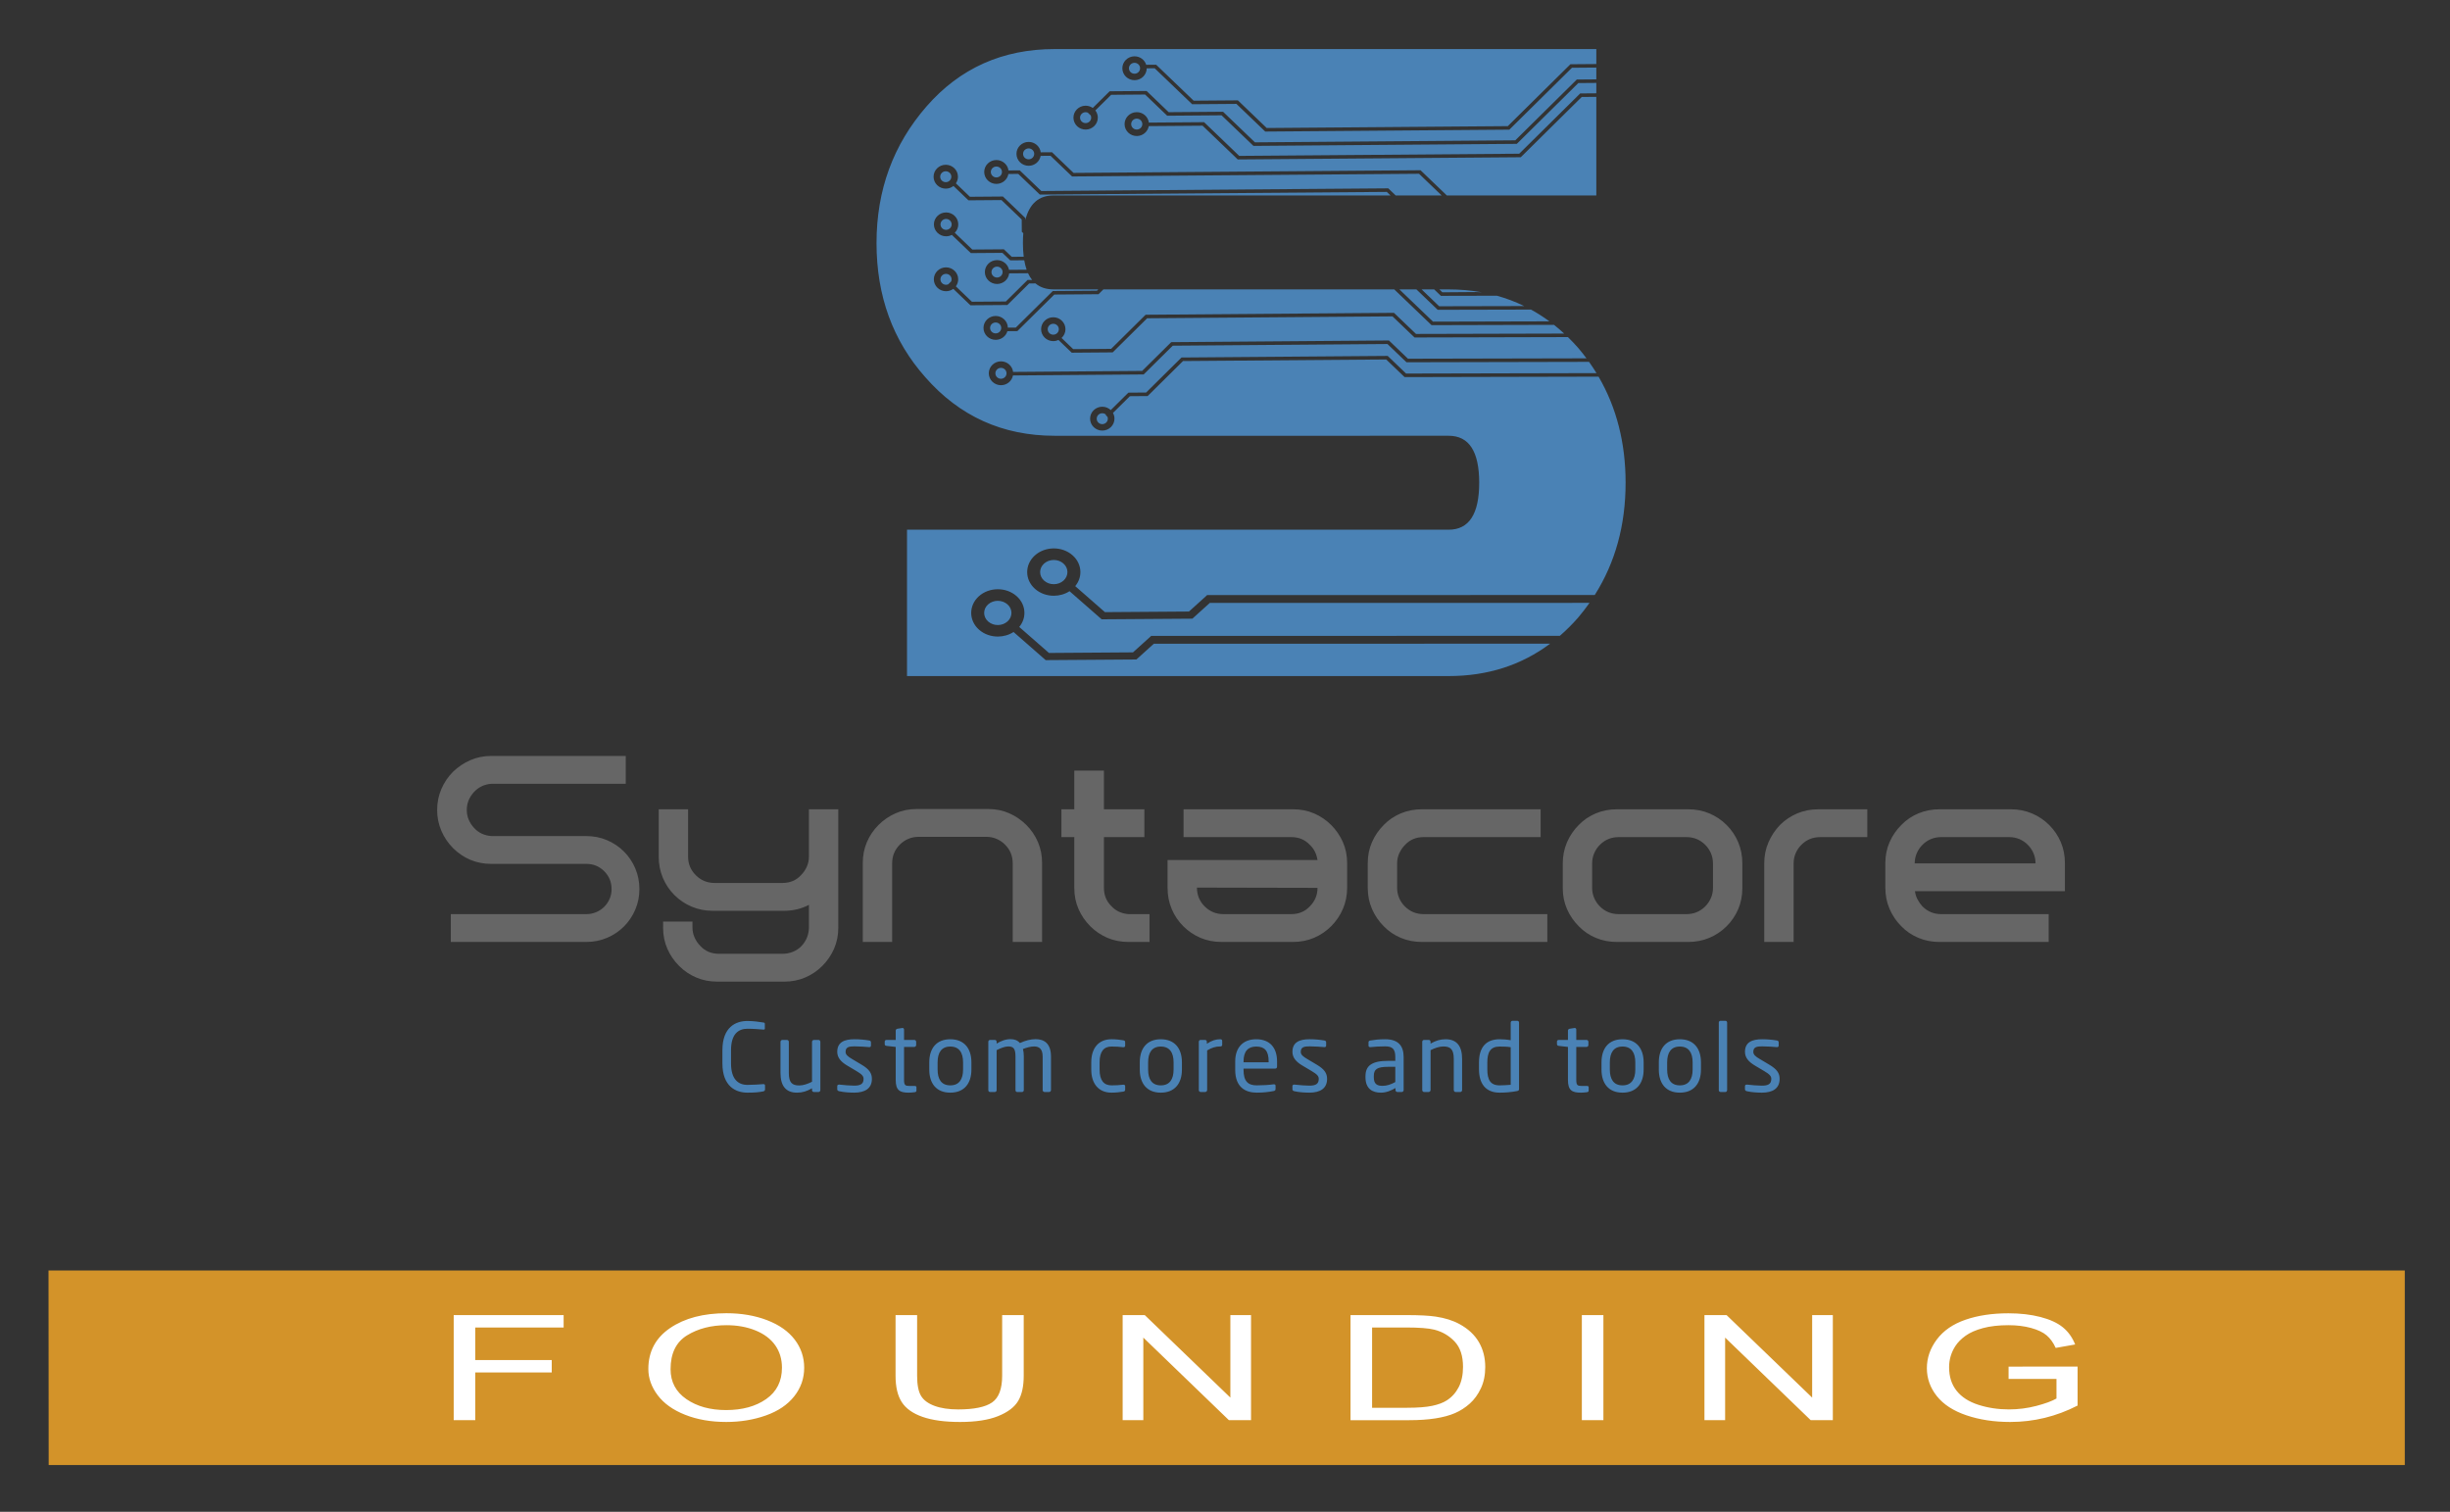 <svg xmlns="http://www.w3.org/2000/svg" role="img" viewBox="102.96 58.96 1042.08 643.08"><rect x="102.96" y="58.96" width="1042.08" height="643.08" fill="#333333" stroke="none"/><title>Syntacore Ltd (member) logo</title><path fill="#d39329" d="M123.596 599.4h1002.212v82.751H123.67l-.074-82.751z"/><path fill="#fff" d="M295.938 663.07v-44.701h46.759v5.274h-37.587v13.844h32.528v5.275h-32.528v20.308h-9.172zm82.787-21.771c0-7.42 3.089-13.229 9.267-17.427 6.178-4.197 14.152-6.296 23.924-6.296 6.398 0 12.166.986 17.304 2.957 5.138 1.973 9.055 4.722 11.749 8.249 2.695 3.526 4.043 7.526 4.043 11.998 0 4.533-1.419 8.589-4.256 12.167-2.836 3.578-6.855 6.286-12.056 8.126-5.201 1.84-10.812 2.76-16.832 2.76-6.524 0-12.355-1.017-17.493-3.05-5.138-2.032-9.03-4.807-11.678-8.324-2.647-3.517-3.972-7.236-3.972-11.16zm9.456.092c0 5.387 2.246 9.631 6.737 12.73s10.125 4.649 16.902 4.649c6.902 0 12.584-1.564 17.044-4.695 4.46-3.13 6.69-7.572 6.69-13.325 0-3.639-.954-6.815-2.86-9.529-1.907-2.713-4.697-4.817-8.369-6.312s-7.793-2.241-12.363-2.241c-6.493 0-12.08 1.438-16.761 4.314-4.681 2.877-7.021 7.68-7.021 14.408zm141.034-23.021h9.172v25.826c0 4.493-.788 8.061-2.363 10.703-1.577 2.643-4.421 4.792-8.534 6.449s-9.512 2.485-16.193 2.485c-6.493 0-11.805-.723-15.934-2.165-4.129-1.443-7.076-3.532-8.841-6.267-1.766-2.733-2.647-6.469-2.647-11.206v-25.826h9.172v25.796c0 3.883.56 6.744 1.679 8.584 1.118 1.84 3.041 3.258 5.768 4.253 2.727.997 6.06 1.494 10 1.494 6.744 0 11.552-.985 14.42-2.957s4.303-5.764 4.303-11.374v-25.796zm51.251 44.701v-44.701h9.408l36.406 35.096v-35.096h8.794v44.701h-9.408l-36.406-35.127v35.127h-8.794zm96.923 0v-44.701h23.877c5.39 0 9.503.213 12.34.64 3.971.59 7.359 1.657 10.165 3.202 3.656 1.992 6.39 4.538 8.203 7.638 1.812 3.101 2.718 6.643 2.718 10.627 0 3.396-.614 6.403-1.844 9.025-1.229 2.623-2.806 4.793-4.728 6.511-1.923 1.718-4.027 3.069-6.312 4.055-2.286.986-5.044 1.733-8.274 2.241-3.231.509-6.942.763-11.134.763h-25.012zm9.173-5.275h14.798c4.57 0 8.156-.274 10.757-.823 2.6-.549 4.672-1.321 6.217-2.317 2.175-1.402 3.869-3.288 5.083-5.656 1.213-2.368 1.82-5.239 1.82-8.614 0-4.675-1.19-8.268-3.57-10.778s-5.271-4.193-8.676-5.047c-2.458-.609-6.414-.915-11.867-.915h-14.562v34.151zm89.216 5.275v-44.701h9.172v44.701h-9.172zm52.149 0v-44.701h9.408l36.405 35.096v-35.096h8.794v44.701h-9.408l-36.405-35.127v35.127h-8.794zm129.356-17.533v-5.244l29.36-.031v16.588c-4.508 2.317-9.157 4.061-13.947 5.229-4.792 1.169-9.709 1.754-14.752 1.754-6.808 0-12.994-.94-18.557-2.821-5.563-1.88-9.764-4.599-12.601-8.156-2.836-3.558-4.255-7.531-4.255-11.923 0-4.35 1.41-8.41 4.231-12.182 2.82-3.771 6.879-6.57 12.175-8.4 5.295-1.829 11.395-2.744 18.297-2.744 5.012 0 9.542.523 13.593 1.57 4.05 1.047 7.226 2.506 9.527 4.376 2.3 1.87 4.05 4.31 5.248 7.317l-8.274 1.464c-1.04-2.276-2.333-4.065-3.877-5.366-1.545-1.301-3.751-2.343-6.619-3.126-2.868-.782-6.052-1.174-9.55-1.174-4.192 0-7.817.412-10.875 1.235s-5.524 1.905-7.399 3.247-3.333 2.815-4.373 4.422c-1.766 2.765-2.647 5.763-2.647 8.995 0 3.984 1.063 7.317 3.191 10.001s5.225 4.676 9.29 5.977c4.066 1.301 8.385 1.951 12.955 1.951 3.972 0 7.849-.492 11.631-1.479 3.782-.985 6.649-2.038 8.604-3.156v-8.324H957.284z"/><g data-name="Layer 1-2"><path fill="#4a82b5" fill-rule="evenodd" d="M715.169 182.064h3.803c4.939 0 9.684.41 14.241 1.23l-2.512-.106-14.246.11-1.286-1.234zm-7.551 0h5.348l2.864 2.745 23.814-.055c4.036 1.119 7.911 2.585 11.626 4.398l-36.171.082s-7.48-7.17-7.48-7.17zm-9.442 0h7.238l9.056 8.679 39.69-.092c2.691 1.476 5.295 3.146 7.811 5.003l-49.486.125-14.31-13.716zm-171.413-52.268c1.31 0 2.37 1.039 2.37 2.321 0 1.281-1.06 2.319-2.37 2.319-1.308 0-2.368-1.038-2.368-2.319 0-1.282 1.06-2.321 2.368-2.321zm-21.534 2.016c1.308 0 2.37 1.038 2.37 2.319 0 1.282-1.062 2.321-2.37 2.321-1.31 0-2.369-1.039-2.369-2.321 0-1.281 1.059-2.319 2.369-2.319zm.137 20.281c1.308 0 2.369 1.038 2.369 2.319 0 1.282-1.062 2.32-2.369 2.32-1.311 0-2.37-1.038-2.37-2.32 0-1.281 1.059-2.319 2.37-2.319zm21.671 20.281c1.308 0 2.369 1.039 2.369 2.321 0 1.281-1.062 2.319-2.369 2.319-1.308 0-2.368-1.038-2.368-2.319 0-1.282 1.059-2.321 2.368-2.321zm-19.579 6.429l-.033-.032-1.086 1.072.023.021c-.31.147-.661.229-1.028.229-1.308 0-2.369-1.039-2.369-2.321 0-1.281 1.062-2.319 2.369-2.319 1.308 0 2.37 1.038 2.37 2.319 0 .372-.09.722-.246 1.031zm18.998 17.335c1.308 0 2.368 1.038 2.368 2.319 0 1.282-1.06 2.32-2.368 2.32-1.31 0-2.37-1.038-2.37-2.32 0-1.281 1.06-2.319 2.37-2.319zm24.5.549c1.308 0 2.368 1.04 2.368 2.321s-1.06 2.321-2.368 2.321c-1.31 0-2.37-1.04-2.37-2.321s1.06-2.321 2.37-2.321zm-22.248 18.752c1.308 0 2.368 1.04 2.368 2.321 0 1.283-1.059 2.321-2.368 2.321-1.308 0-2.369-1.038-2.369-2.321 0-1.281 1.062-2.321 2.369-2.321zm44.713 19.939l-.162.161.764.735c.092.247.141.512.141.79 0 1.282-1.059 2.32-2.369 2.32-1.308 0-2.368-1.038-2.368-2.32 0-1.281 1.059-2.319 2.368-2.319.629 0 1.202.24 1.626.633zm-32.941-113.287c1.308 0 2.369 1.038 2.369 2.319 0 1.282-1.062 2.321-2.369 2.321s-2.37-1.039-2.37-2.321c0-1.281 1.062-2.319 2.37-2.319zm46.021-8.024c1.308-.02 2.352-1.074 2.333-2.356-.022-1.281-1.097-2.303-2.405-2.282-1.308.019-2.352 1.073-2.333 2.356.02 1.28 1.097 2.303 2.405 2.282zm-20.79-7.168l-.021.021 1.101 1.056.033-.033c.16.308.254.657.26 1.026.021 1.28-1.023 2.336-2.333 2.355-1.308.02-2.385-1.001-2.404-2.282-.02-1.282 1.024-2.336 2.334-2.358.368-.006.717.072 1.031.213v-0zm19.839-16.582c1.308-.019 2.352-1.073 2.333-2.356-.019-1.28-1.097-2.303-2.405-2.282-1.308.02-2.354 1.074-2.332 2.356.017 1.281 1.097 2.303 2.404 2.282zM523.221 316.074l-.026.023h-.002c-1.099 1.005-1.64 2.319-1.631 3.627.012 1.308.581 2.618 1.703 3.611l.01.006.026.021v.002c1.136.993 2.626 1.482 4.107 1.474 1.488-.01 2.972-.528 4.096-1.542v-.002l.026-.023v.002c1.104-1.011 1.648-2.325 1.636-3.635-.01-1.304-.579-2.612-1.701-3.605l-.01-.004-.026-.023v-.002c-1.136-.993-2.627-1.484-4.112-1.476-1.488.012-2.974.526-4.098 1.543v.003-0zm13.058 9.821l-.002.004-.006.006.008-.01zm-.076.086l-.002.001-.002.002.004-.003-0.0 0zm-.166.179l-.004.004-.002.004.006-.008zm-.161.166l-.002.002-.001.002.003-.004-0.0 0zm-.049.051l-.017.018-.016.015.033-.033zm-.033.033l-.021.02.006-.004.015-.016zm-.148.143l-.016.016-.017.017-.018.016-.014.014.065-.063zm-.106.1l-.014.012-.016.015-.008.008.037-.035v-0zm-.213.193l-.018.018-.021.017-.021.018-.019.017.08-.07v0zm-.297.25l-.012.012-.006.004-.015.014-.021.017-.022.016-.021.017-.01.008.108-.088v-0zm-.168.135l-.014.014-.019.013.033-.027h0zm-.064.052l-.014.01-.021.016-.022.018-.021.015.079-.059zm-.45.328v.002-.002zm-.198.137l-.003.002-.016.012-.006.002.026-.016-0.0 0zm12.881-29.044l-.026.023h-.002c-1.099 1.005-1.64 2.319-1.633 3.627.014 1.31.583 2.618 1.705 3.613l.01.004.026.023c1.136.993 2.626 1.484 4.108 1.474 1.488-.01 2.971-.528 4.096-1.541v-.004l.026-.022c1.105-1.008 1.649-2.324 1.637-3.634-.01-1.304-.579-2.612-1.701-3.603l-.01-.006-.025-.023c-1.136-.993-2.628-1.486-4.112-1.476-1.488.01-2.974.526-4.098 1.542v.002-0zm13.059 9.821l-.002.006-.008.004.01-.01zm-.079.088v.002h-.002l.002-.002zm-.164.178l-.004.006-.001.002.006-.008h-0zm-.16.168h-.002l-.002.002.004-.002h-0zm-.049.049l-.018.017-.015.016.033-.033zm-.033.033l-.022.021.006-.006.016-.016zm-.149.145l-.016.015-.017.016-.018.016-.013.014.064-.061h-0zm-.106.099l-.014.01-.015.015-.01.008.039-.034h0zm-.213.194l-.017.016-.022.017-.021.018-.019.017.08-.068h0zm-.297.25l-.014.012-.003.004-.016.012-.021.017-.021.018-.022.017-.01.008.108-.088h0zm-.168.134l-.013.012-.02.014.033-.026zm-.064.051l-.014.012-.021.016-.021.015-.021.018.078-.061h0zm-.647.466l-.004.002-.016.012-.006.001.026-.015zm236.426-46.072c0 18.035-4.375 33.938-13.121 47.757l-164.953.035v.032l.001.017.002.016v.021l-7.646 6.91-35.743.256-12.638-11.061c1.488-1.793 2.221-3.927 2.202-6.053-.022-2.567-1.135-5.126-3.326-7.066l-.01-.008-.039-.035c-2.227-1.944-5.132-2.906-8.028-2.886h-.004c-2.898.019-5.789 1.024-7.977 2.999l-.002-.002-.039.035-.003.008c-2.161 1.975-3.228 4.546-3.205 7.109.021 2.563 1.136 5.121 3.331 7.064h-.002l.039.035.008.006c2.223 1.944 5.132 2.904 8.026 2.886h.006c2.322-.019 4.646-.666 6.601-1.942l13.669 11.962 38.583-.274 7.409-6.693 161.508-.026c-1.517 2.16-3.146 4.268-4.886 6.322-2.465 2.802-5.041 5.368-7.725 7.698l-173.921.035v.033l.002.015.002.018v.021l-7.646 6.91-35.743.254-12.639-11.06c1.488-1.793 2.222-3.928 2.202-6.053-.021-2.567-1.134-5.125-3.326-7.066l-.01-.006-.039-.035c-2.227-1.946-5.132-2.906-8.027-2.886h-.006c-2.898.019-5.79 1.022-7.977 2.999l-.002-.004-.039.035-.004.01c-2.16 1.973-3.228 4.545-3.205 7.108.022 2.562 1.136 5.121 3.332 7.062l-.002.002.039.035.008.004c2.223 1.945 5.132 2.905 8.026 2.886h.006c2.323-.02 4.646-.665 6.601-1.942l13.669 11.964 38.584-.274 7.409-6.693 168.556-.028c-12.266 9.172-26.641 13.776-43.129 13.776H488.749v-62.268h230.395c8.649 0 12.975-6.659 12.975-19.978 0-13.318-4.325-19.978-12.975-19.978H551.536c-22.139 0-40.474-8.302-55.003-24.907-13.837-15.569-20.756-34.595-20.756-57.079 0-22.487 7.091-41.859 21.277-58.12 14.183-16.257 32.344-24.389 54.483-24.389h230.397v6.368l-11.017.086-26.634 26.328-102.542.799-12.268-11.77-18.809.146-15.951-15.303-4.234.031c-.653-2.113-2.673-3.636-5.041-3.601-2.862.045-5.146 2.354-5.103 5.156.043 2.802 2.4 5.038 5.262 4.993 2.823-.043 5.085-2.291 5.101-5.044l3.387-.023 15.95 15.301 18.809-.147 12.268 11.771 103.823-.808 26.634-26.33 10.366-.08v5.019l-8.306.067-26.16 25.861-110.732.862-13.571-13.018-23.124.18-9.398-9.017-15.714.125-7.18 7.097c-.872-.618-1.949-.974-3.109-.956-2.862.045-5.148 2.354-5.103 5.156.043 2.802 2.398 5.039 5.26 4.994 2.862-.046 5.146-2.353 5.103-5.154-.018-1.124-.405-2.154-1.048-2.985l6.728-6.652 14.433-.115 9.398 9.018 23.124-.18 13.569 13.018 112.015-.872 26.16-25.861 7.655-.061v4.421l-6.855.053-25.932 25.636-119.098.929-14.955-14.349-23.486.184c-.323-2.534-2.551-4.476-5.22-4.434-2.862.043-5.146 2.352-5.103 5.154.043 2.802 2.399 5.039 5.259 4.996 2.534-.041 4.614-1.854 5.029-4.212l22.891-.178 14.957 14.349 120.377-.937 25.93-25.638 6.206-.047v41.946h-63.575l-11.195-10.73-147.579 1.137-9.176-8.792-4.786.035c-.326-2.495-2.504-4.423-5.14-4.423-2.862 0-5.183 2.272-5.183 5.074 0 2.804 2.321 5.076 5.183 5.076 2.563 0 4.694-1.824 5.109-4.221l4.19-.032 9.174 8.795 147.581-1.14 9.62 9.221h-19.554l-3.156-3.025-147.579 1.14-9.176-8.795-4.787.037c-.326-2.495-2.502-4.425-5.14-4.425-2.86 0-5.183 2.272-5.183 5.076 0 2.802 2.323 5.076 5.183 5.076 2.565 0 4.694-1.826 5.109-4.221l4.19-.032 9.176 8.795 147.579-1.142 1.582 1.515H551.018c-6.214 0-10.196 3.484-11.944 10.45l-.008-.868-9.526-9.131-14.036.11-5.967-5.717c.551-.808.874-1.777.874-2.821 0-2.802-2.319-5.076-5.181-5.076s-5.183 2.274-5.183 5.076c0 2.804 2.32 5.076 5.183 5.076 1.239 0 2.378-.426 3.269-1.138l6.376 6.11 14.038-.11 8.613 8.257.043 5.228.634.608c-.104 1.314-.157 2.708-.157 4.185 0 2.111.113 4.053.336 5.824l-5.105.039-3.331-3.193-13.432.103-7.455-7.146c.921-.917 1.49-2.174 1.49-3.562 0-2.802-2.318-5.074-5.181-5.074s-5.183 2.272-5.183 5.074c0 2.803 2.321 5.075 5.183 5.075.881 0 1.715-.217 2.442-.598l8.077 7.74 13.432-.101 3.329 3.193 5.958-.047c.252 1.47.594 2.809 1.018 4.02l-7.492.059c-.452-2.352-2.559-4.134-5.093-4.134-2.862 0-5.183 2.272-5.183 5.076 0 2.802 2.321 5.076 5.183 5.076 2.669 0 4.866-1.975 5.152-4.514l8.036-.063c.49 1.071 1.062 2.02 1.718 2.841l-1.908.015-9.258 9.163-14.432.109-6.831-6.548c.63-.841 1.003-1.877 1.003-3.001 0-2.802-2.321-5.074-5.183-5.074s-5.183 2.272-5.183 5.074c0 2.804 2.32 5.076 5.183 5.076 1.159 0 2.231-.374 3.094-1.004l7.289 6.986 15.714-.119 9.258-9.162 2.696-.022c1.989 1.691 4.534 2.536 7.633 2.536h19.094l-.569.561-18.809.144-15.712 15.548-3.387.03c-.059-2.753-2.356-4.966-5.179-4.966-2.862 0-5.183 2.274-5.183 5.076 0 2.804 2.321 5.075 5.183 5.075 2.366 0 4.364-1.554 4.983-3.678l4.235-.037 15.712-15.548 18.807-.144 2.084-2.061h123.696l15.884 15.223 52.074-.133c1.474 1.169 2.919 2.407 4.333 3.711l-63.03.157-9.367-8.976-105.64.815-14.658 14.505-16.138.126-4.96-4.755c1.024-.927 1.668-2.255 1.668-3.729 0-2.802-2.321-5.076-5.183-5.076s-5.183 2.274-5.183 5.076 2.321 5.076 5.183 5.076c.79 0 1.539-.175 2.209-.485l5.639 5.402 17.419-.135 14.658-14.505 104.36-.806 9.365 8.976 65.243-.164c1.468 1.431 2.899 2.937 4.299 4.519 1.257 1.474 2.456 2.978 3.596 4.512l-75.928.166-8.094-7.758-92.605.716-12.363 12.233-54.898.426c-.293-2.53-2.485-4.497-5.148-4.497-2.862 0-5.183 2.274-5.183 5.076s2.321 5.076 5.183 5.076c2.54 0 4.652-1.789 5.096-4.149l55.603-.43 12.363-12.233 91.324-.708 8.094 7.758 77.649-.172c1.112 1.568 2.166 3.165 3.159 4.792l-80.98.18-7.824-7.5-87.7.678-15.05 14.893-7.549.059-7.492 7.416c-.933-.886-2.206-1.429-3.607-1.429-2.861 0-5.181 2.272-5.181 5.074 0 2.803 2.32 5.075 5.181 5.075 2.862 0 5.183-2.272 5.183-5.075 0-.88-.228-1.709-.631-2.431l7.202-7.129 7.547-.061 15.049-14.894 86.417-.665 7.824 7.5 82.507-.188c7.661 13.172 11.493 28.233 11.493 45.113l0.0 0z"/><path fill="#666" d="M920.651 418.332c-1.022 1.023-1.826 2.209-2.411 3.56-.585 1.353-.878 2.796-.878 4.329h51.396c0-1.533-.294-2.976-.876-4.329-.585-1.351-1.389-2.538-2.413-3.56-2.19-2.191-4.857-3.289-7.999-3.289h-28.821c-3.14 0-5.807 1.097-7.999 3.289m-3.179 19.726c.147 1.242.512 2.411 1.097 3.505.585 1.097 1.279 2.082 2.082 2.958 2.192 2.192 4.859 3.289 7.999 3.289h45.696v11.835h-46.463c-3.214 0-6.209-.584-8.986-1.753-2.776-1.17-5.187-2.812-7.232-4.931-2.12-2.12-3.781-4.565-4.985-7.342-1.206-2.777-1.809-5.772-1.809-8.986v-10.521c0-3.214.602-6.19 1.809-8.931 1.204-2.74 2.866-5.168 4.985-7.287 2.045-2.118 4.456-3.762 7.232-4.931 2.777-1.169 5.772-1.754 8.986-1.754h30.354c3.214 0 6.21.585 8.986 1.754 2.777 1.169 5.225 2.813 7.342 4.931 2.12 2.12 3.764 4.548 4.933 7.287 1.168 2.741 1.752 5.717 1.752 8.931v11.946h-63.778l0.0 0zm-20.274-34.849v11.835h-20.052c-3.142 0-5.808 1.097-8 3.289-1.023 1.023-1.826 2.209-2.411 3.56-.585 1.353-.876 2.796-.876 4.329v33.424h-12.493v-33.533c0-3.14.602-6.1 1.809-8.876 1.204-2.774 2.831-5.222 4.876-7.342 2.12-2.118 4.565-3.762 7.342-4.931 2.777-1.169 5.772-1.754 8.986-1.754h20.821zm-65.639 23.122c0-1.607-.293-3.085-.876-4.439-.585-1.351-1.388-2.538-2.413-3.56-2.19-2.191-4.856-3.289-7.999-3.289h-28.821c-3.14 0-5.807 1.097-7.999 3.289-1.022 1.023-1.826 2.209-2.411 3.56-.584 1.353-.878 2.831-.878 4.439v10.302c0 1.535.294 2.978.878 4.328.585 1.351 1.388 2.538 2.411 3.56 2.192 2.192 4.858 3.289 7.999 3.289h28.821c3.142 0 5.809-1.097 7.999-3.289 1.024-1.022 1.828-2.209 2.413-3.56.583-1.351.876-2.793.876-4.328v-10.302zm5.807-16.437c2.119 2.12 3.763 4.568 4.932 7.342 1.168 2.776 1.752 5.772 1.752 8.986v10.521c0 3.214-.584 6.193-1.752 8.932-1.169 2.739-2.813 5.168-4.932 7.287-2.118 2.119-4.565 3.761-7.342 4.931-2.777 1.169-5.772 1.753-8.986 1.753h-30.354c-3.214 0-6.21-.584-8.986-1.753-2.777-1.17-5.188-2.812-7.233-4.931-2.119-2.12-3.781-4.548-4.985-7.287-1.206-2.739-1.809-5.717-1.809-8.932v-10.521c0-3.214.602-6.21 1.809-8.986 1.204-2.774 2.867-5.222 4.985-7.342 2.045-2.118 4.456-3.762 7.233-4.931 2.776-1.169 5.772-1.754 8.986-1.754h30.354c3.214 0 6.209.585 8.986 1.754 2.776 1.169 5.224 2.813 7.342 4.931l0-0zM707.73 459.645c-3.214 0-6.21-.584-8.986-1.753-2.776-1.17-5.187-2.812-7.232-4.931-2.12-2.12-3.781-4.565-4.985-7.342-1.206-2.777-1.809-5.772-1.809-8.986v-10.521c0-3.214.602-6.19 1.809-8.931 1.204-2.74 2.866-5.168 4.985-7.287 2.045-2.118 4.456-3.762 7.232-4.931s5.772-1.754 8.986-1.754h50.518v11.835h-49.751c-3.215 0-5.844 1.097-7.889 3.289-1.023 1.023-1.846 2.209-2.466 3.56-.621 1.353-.933 2.796-.933 4.329v10.412c0 1.535.293 2.978.878 4.328.584 1.351 1.388 2.538 2.411 3.56 2.192 2.192 4.859 3.289 7.999 3.289h52.6v11.835h-53.367zm-47.669-15.123c2.191-2.191 3.289-4.821 3.289-7.889l-51.287-.11c0 3.142 1.097 5.807 3.289 7.998 2.192 2.192 4.859 3.289 7.999 3.289h28.821c3.214 0 5.844-1.097 7.889-3.289h-0zm3.289-19.724c-.438-2.704-1.535-4.859-3.289-6.466-2.045-2.191-4.675-3.289-7.889-3.289h-45.806v-11.835h46.572c3.214 0 6.193.585 8.932 1.754s5.17 2.813 7.287 4.931c2.119 2.12 3.781 4.548 4.988 7.287 1.204 2.741 1.806 5.717 1.806 8.931v10.521c0 3.214-.602 6.209-1.806 8.986-1.206 2.776-2.869 5.222-4.988 7.342-2.118 2.119-4.548 3.761-7.287 4.931-2.739 1.169-5.717 1.753-8.932 1.753h-30.463c-3.215 0-6.193-.584-8.932-1.753-2.739-1.17-5.17-2.812-7.287-4.931-2.12-2.12-3.762-4.565-4.931-7.342-1.169-2.777-1.753-5.772-1.753-8.986v-11.835h63.778zm-80.435 34.847c-3.214 0-6.192-.584-8.931-1.753-2.74-1.17-5.17-2.812-7.287-4.931-2.12-2.12-3.781-4.548-4.986-7.287-1.206-2.739-1.809-5.717-1.809-8.932v-21.699h-5.48v-11.835h5.48v-16.437h12.602v16.437h17.206v11.835h-17.206v21.59c0 3.067 1.022 5.625 3.069 7.67 1.899 2.12 4.383 3.289 7.451 3.507h8.876v11.835h-8.986l-0-0zm-49.204 0v-33.424c0-3.14-1.095-5.807-3.287-7.999-1.022-1.022-2.211-1.826-3.562-2.411-1.351-.584-2.794-.877-4.329-.877h-28.929c-1.535 0-2.978.293-4.328.877-1.353.585-2.54 1.388-3.563 2.411-2.192 2.192-3.287 4.859-3.287 7.999v33.424h-12.494v-33.533c0-3.214.585-6.19 1.754-8.931 1.169-2.74 2.811-5.168 4.931-7.287 2.12-2.118 4.547-3.779 7.287-4.985 2.739-1.206 5.717-1.809 8.931-1.809h30.466c3.214 0 6.19.603 8.929 1.809 2.741 1.206 5.169 2.868 7.289 4.985 2.118 2.12 3.762 4.548 4.931 7.287 1.169 2.741 1.754 5.717 1.754 8.931v33.533h-12.493zm-97.2 16.875h-28.493c-3.215 0-6.193-.584-8.932-1.752-2.739-1.169-5.168-2.813-7.287-4.933-2.119-2.117-3.781-4.548-4.985-7.286-1.206-2.74-1.809-5.717-1.809-8.932v-2.63h12.491v2.52c0 1.535.311 2.978.933 4.329.619 1.351 1.443 2.54 2.465 3.563 2.045 2.192 4.675 3.287 7.889 3.287h26.958c1.535 0 2.996-.274 4.383-.821 1.388-.547 2.595-1.333 3.617-2.355 2.118-2.192 3.214-4.822 3.287-7.891v-9.752c-3.214 1.68-6.72 2.52-10.519 2.52h-30.466c-3.142 0-6.1-.585-8.876-1.754-2.776-1.167-5.222-2.811-7.342-4.931-2.12-2.118-3.762-4.565-4.931-7.342s-1.754-5.772-1.754-8.986v-20.164h12.494v20.164c0 3.067 1.095 5.699 3.287 7.891 2.192 2.191 4.859 3.287 8 3.287h28.82c3.214 0 5.844-1.095 7.891-3.287 1.022-1.025 1.844-2.211 2.465-3.563.62-1.351.93-2.794.93-4.329v-20.164h12.494v50.409c0 3.214-.604 6.192-1.809 8.932-1.206 2.739-2.869 5.17-4.986 7.286-2.119 2.12-4.547 3.764-7.289 4.933-2.74 1.168-5.715 1.752-8.929 1.752v-0zm-84.163-61.915c3.142 0 6.082.585 8.822 1.754 2.739 1.169 5.132 2.776 7.177 4.821s3.654 4.439 4.821 7.177c1.169 2.74 1.754 5.68 1.754 8.822 0 3.07-.585 5.973-1.754 8.712-1.167 2.74-2.776 5.132-4.821 7.177s-4.439 3.652-7.177 4.822c-2.74 1.169-5.68 1.753-8.822 1.753h-57.641v-11.835h57.641c1.462 0 2.849-.274 4.165-.823 1.315-.548 2.465-1.314 3.453-2.302.985-.985 1.751-2.118 2.301-3.396.548-1.279.821-2.649.821-4.11 0-2.995-1.042-5.533-3.122-7.615-2.082-2.082-4.623-3.125-7.618-3.125h-40.436c-3.216 0-6.192-.582-8.931-1.751-2.741-1.169-5.17-2.813-7.289-4.931-2.118-2.12-3.779-4.567-4.985-7.344-1.204-2.776-1.809-5.735-1.809-8.877 0-3.214.604-6.209 1.809-8.986 1.206-2.774 2.868-5.222 4.985-7.342 2.12-2.045 4.548-3.669 7.289-4.876 2.739-1.204 5.715-1.809 8.931-1.809h57.203v11.837h-57.094c-2.995.219-5.48 1.386-7.453 3.505-.948 1.023-1.697 2.174-2.246 3.453-.548 1.277-.821 2.684-.821 4.217 0 1.463.274 2.831.821 4.11.549 1.279 1.298 2.43 2.246 3.453 1.9 2.118 4.383 3.287 7.453 3.505h40.326-0z"/><path fill="#4a82b5" d="M859.907 517.913c0-2.375-1.087-4.107-4.43-6.08l-3.987-2.375c-1.853-1.089-2.778-1.854-2.778-3.062 0-2.055 1.49-2.336 3.744-2.336 2.257 0 4.834.201 6.243.323h.121c.403 0 .684-.201.684-.684v-1.33c0-.442-.24-.726-.764-.806-1.893-.322-4.027-.524-6.284-.524-4.147 0-7.289 1.169-7.289 5.357 0 2.538 1.652 4.27 4.107 5.76l4.069 2.417c2.295 1.368 3.019 2.133 3.019 3.341 0 2.176-1.368 2.86-3.987 2.86-1.448 0-4.39-.201-6.323-.444h-.16c-.403 0-.726.243-.726.604v1.41c0 .444.323.684.846.806 1.973.483 4.872.604 6.362.604 4.511 0 7.531-1.732 7.531-5.84m-22.328 4.753v-28.715c0-.444-.321-.764-.724-.764h-2.094c-.444 0-.726.361-.726.764v28.715c0 .444.323.806.726.806h2.094c.441 0 .724-.403.724-.806zm-14.674-8.739c0 4.149-1.691 6.726-5.438 6.726-3.785 0-5.396-2.618-5.396-6.726v-3.06c0-4.149 1.65-6.728 5.396-6.728 3.785 0 5.438 2.618 5.438 6.728v3.06zm3.545 0v-3.06c0-5.922-3.062-9.828-8.983-9.828-5.92 0-8.941 3.906-8.941 9.828v3.06c0 5.92 3.02 9.826 8.941 9.826 5.921 0 8.983-3.906 8.983-9.826zm-27.926 0c0 4.149-1.691 6.726-5.438 6.726-3.785 0-5.396-2.618-5.396-6.726v-3.06c0-4.149 1.65-6.728 5.396-6.728 3.785 0 5.438 2.618 5.438 6.728v3.06zm3.545 0v-3.06c0-5.922-3.062-9.828-8.983-9.828-5.92 0-8.941 3.906-8.941 9.828v3.06c0 5.92 3.02 9.826 8.941 9.826 5.921 0 8.983-3.906 8.983-9.826zm-23.376 8.94v-1.409c0-.403-.283-.563-.847-.563h-2.254c-1.611 0-2.176-.322-2.176-2.538v-14.056h4.35c.442 0 .806-.364.806-.806v-1.369c0-.444-.364-.805-.806-.805h-4.35v-4.392c0-.403-.281-.684-.604-.684h-.121l-2.093.323c-.442.08-.726.403-.726.805v3.948h-3.907c-.441 0-.764.281-.764.723v1.089c0 .442.323.684.764.724l3.907.444v14.056c0 4.43 1.773 5.396 5.479 5.396.764 0 1.812-.08 2.618-.201.524-.081.726-.323.726-.685l-0.0 0zm-33.162-2.458c-1.371.121-3.343.243-4.712.243-3.989 0-5.236-2.456-5.236-6.847v-2.9c0-4.31 1.288-6.767 5.236-6.767 1.288 0 3.383.041 4.712.284v15.988zm3.543 1.733v-28.192c0-.444-.321-.764-.723-.764h-2.055c-.444 0-.765.361-.765.764v7.491c-1.572-.282-3.465-.403-4.712-.403-5.881 0-8.781 3.545-8.781 9.867v2.9c0 6.041 2.779 9.948 8.781 9.948 2.455 0 4.913-.201 7.41-.684.726-.121.845-.403.845-.926v0zm-24.221.524v-13.25c0-5.357-2.174-8.378-7.007-8.378-2.378 0-4.19.603-6.406 1.853v-.765c0-.444-.32-.805-.764-.805h-2.014c-.441 0-.764.361-.764.805v20.539c0 .444.362.806.764.806h1.973c.443 0 .805-.403.805-.806V505.671c1.854-.927 3.747-1.57 5.438-1.57 3.062 0 4.43 1.247 4.43 5.316v13.25c0 .444.363.806.806.806h1.933c.444 0 .806-.361.806-.806v-0zm-28.411-3.423c-1.932 1.048-3.584 1.611-5.435 1.611-2.337 0-3.707-.765-3.707-3.664v-.485c0-2.859 1.291-3.946 6.163-3.946h2.98v6.484zm3.545 3.423v-14.056c0-4.753-2.254-7.572-7.854-7.572-2.737 0-4.59.242-6.243.524-.563.08-.844.323-.844.766v1.408c0 .524.361.646.725.646h.201c1.611-.161 3.543-.323 6.161-.323 3.142 0 4.31 1.169 4.31 4.552v1.611h-2.98c-7.17 0-9.705 2.174-9.705 6.524v.483c0 5.034 3.14 6.524 6.564 6.524 2.256 0 4.27-.844 6.204-1.973v.886c0 .444.361.806.806.806h1.851c.444 0 .806-.361.806-.806l0-0zm-32.557-4.753c0-2.375-1.087-4.107-4.431-6.08l-3.987-2.375c-1.853-1.089-2.778-1.854-2.778-3.062 0-2.055 1.49-2.336 3.745-2.336 2.256 0 4.833.201 6.243.323h.121c.402 0 .684-.201.684-.684v-1.33c0-.442-.241-.726-.765-.806-1.893-.322-4.027-.524-6.284-.524-4.147 0-7.289 1.169-7.289 5.357 0 2.538 1.652 4.27 4.108 5.76l4.069 2.417c2.295 1.368 3.018 2.133 3.018 3.341 0 2.176-1.369 2.86-3.986 2.86-1.449 0-4.39-.201-6.324-.444h-.16c-.403 0-.726.243-.726.604v1.41c0 .444.323.684.847.806 1.973.483 4.872.604 6.362.604 4.51 0 7.531-1.732 7.531-5.84h-0zm-24.866-7.087H631.892v-.362c0-4.35 1.932-6.325 5.397-6.325 3.545 0 5.275 1.773 5.275 6.325v.362zm3.585 1.813v-2.175c0-5.721-2.982-9.425-8.86-9.425-5.76 0-8.941 3.666-8.941 9.425v3.623c0 7.492 4.51 9.666 9.143 9.666 2.698 0 4.913-.24 7.209-.684.645-.121.806-.403.806-.926v-1.369c0-.402-.323-.565-.644-.565h-.201c-1.853.283-4.833.444-7.169.444-3.705 0-5.598-1.771-5.598-6.566v-.563h13.491c.485 0 .766-.362.766-.886zm-23.335-9.223v-1.652c0-.483-.283-.725-.847-.725-1.812 0-3.664.524-5.677 1.933v-.845c0-.444-.323-.805-.767-.805h-1.893c-.441 0-.764.361-.764.805v20.539c0 .444.362.806.764.806h1.973c.444 0 .806-.403.806-.806v-16.875c2.013-1.208 3.707-1.691 5.558-1.691.564 0 .847-.243.847-.685l-0-0zm-20.676 10.512c0 4.149-1.691 6.726-5.437 6.726-3.785 0-5.396-2.618-5.396-6.726v-3.06c0-4.149 1.65-6.728 5.396-6.728 3.785 0 5.437 2.618 5.437 6.728v3.06zm3.545 0v-3.06c0-5.922-3.062-9.828-8.983-9.828-5.92 0-8.941 3.906-8.941 9.828v3.06c0 5.92 3.021 9.826 8.941 9.826 5.921 0 8.983-3.906 8.983-9.826zm-24.143 8.497v-1.449c0-.402-.32-.604-.684-.604h-.16c-1.773.201-3.021.281-4.994.281-3.263 0-5.034-2.174-5.034-6.685v-3.142c0-4.552 1.813-6.687 5.034-6.687 1.973 0 3.22.082 4.994.284h.16c.364 0 .684-.201.684-.604v-1.451c0-.563-.16-.764-.805-.886-1.328-.242-3.181-.444-5.033-.444-5.519 0-8.579 3.867-8.579 9.787v3.142c0 5.92 3.101 9.785 8.579 9.785 1.893 0 3.705-.201 5.033-.441.645-.121.805-.364.805-.888zm-31.55.242v-14.257c0-5.597-2.9-7.41-6.524-7.41-2.094 0-4.47.604-6.685 1.65-1.007-1.167-2.295-1.65-4.027-1.65-2.215 0-4.27.886-5.881 1.893v-.765c0-.444-.321-.805-.764-.805h-2.014c-.442 0-.764.361-.764.805v20.539c0 .444.281.806.684.806h2.135c.442 0 .724-.403.724-.806v-16.996c1.693-.845 3.465-1.57 4.915-1.57 2.094 0 3.101.725 3.101 4.229v14.337c0 .444.281.806.684.806h2.135c.441 0 .723-.403.723-.806v-14.337c0-1.208-.119-2.256-.361-3.142 1.57-.604 3.261-1.087 4.712-1.087 2.094 0 3.666.926 3.666 4.309v14.257c0 .444.362.806.806.806h1.932c.444 0 .806-.361.806-.806l0.0 0zm-37.389-8.739c0 4.149-1.691 6.726-5.437 6.726-3.785 0-5.397-2.618-5.397-6.726v-3.06c0-4.149 1.651-6.728 5.397-6.728 3.785 0 5.437 2.618 5.437 6.728v3.06zm3.545 0v-3.06c0-5.922-3.062-9.828-8.982-9.828-5.921 0-8.941 3.906-8.941 9.828v3.06c0 5.92 3.02 9.826 8.941 9.826 5.92 0 8.982-3.906 8.982-9.826zm-23.376 8.94v-1.409c0-.403-.283-.563-.846-.563h-2.255c-1.611 0-2.176-.322-2.176-2.538v-14.056h4.35c.442 0 .806-.364.806-.806v-1.369c0-.444-.363-.805-.806-.805h-4.35v-4.392c0-.403-.281-.684-.604-.684h-.121l-2.094.323c-.442.08-.726.403-.726.805v3.948h-3.907c-.441 0-.764.281-.764.723v1.089c0 .442.323.684.764.724l3.907.444v14.056c0 4.43 1.773 5.396 5.479 5.396.764 0 1.813-.08 2.618-.201.524-.081.726-.323.726-.685v0zm-18.946-4.955c0-2.375-1.087-4.107-4.43-6.08l-3.987-2.375c-1.853-1.089-2.778-1.854-2.778-3.062 0-2.055 1.49-2.336 3.744-2.336 2.257 0 4.834.201 6.244.323h.121c.403 0 .684-.201.684-.684v-1.33c0-.442-.24-.726-.764-.806-1.893-.322-4.027-.524-6.284-.524-4.147 0-7.289 1.169-7.289 5.357 0 2.538 1.652 4.27 4.108 5.76l4.068 2.417c2.295 1.368 3.019 2.133 3.019 3.341 0 2.176-1.368 2.86-3.987 2.86-1.448 0-4.39-.201-6.323-.444h-.16c-.403 0-.726.243-.726.604v1.41c0 .444.323.684.846.806 1.973.483 4.872.604 6.362.604 4.511 0 7.531-1.732 7.531-5.84h-0zm-21.925 4.753v-20.539c0-.444-.362-.805-.765-.805h-1.975c-.441 0-.806.403-.806.805v16.995c-1.851.927-3.746 1.572-5.437 1.572-3.06 0-4.43-1.249-4.43-5.316v-13.251c0-.444-.361-.805-.806-.805h-1.932c-.444 0-.805.361-.805.805v13.251c0 5.355 2.174 8.376 7.007 8.376 2.375 0 4.188-.604 6.403-1.851v.764c0 .444.323.806.767.806h2.013c.442 0 .765-.361.765-.806l0.0 0zm-23.537-.242v-1.651c0-.444-.201-.645-.643-.645h-.161c-1.451.121-4.35.323-6.646.323-3.947 0-7.009-2.375-7.009-9.143v-5.598c0-6.847 3.062-9.142 7.009-9.142 2.335 0 5.317.24 6.765.361h.121c.403 0 .483-.201.483-.442v-2.055c0-.361-.281-.483-.644-.524-1.773-.281-4.229-.643-6.766-.643-4.954 0-10.632 2.577-10.632 12.444v5.598c0 9.787 5.678 12.444 10.632 12.444 3.423 0 4.993-.201 6.686-.524.442-.08.804-.321.804-.806v-0z"/></g></svg>